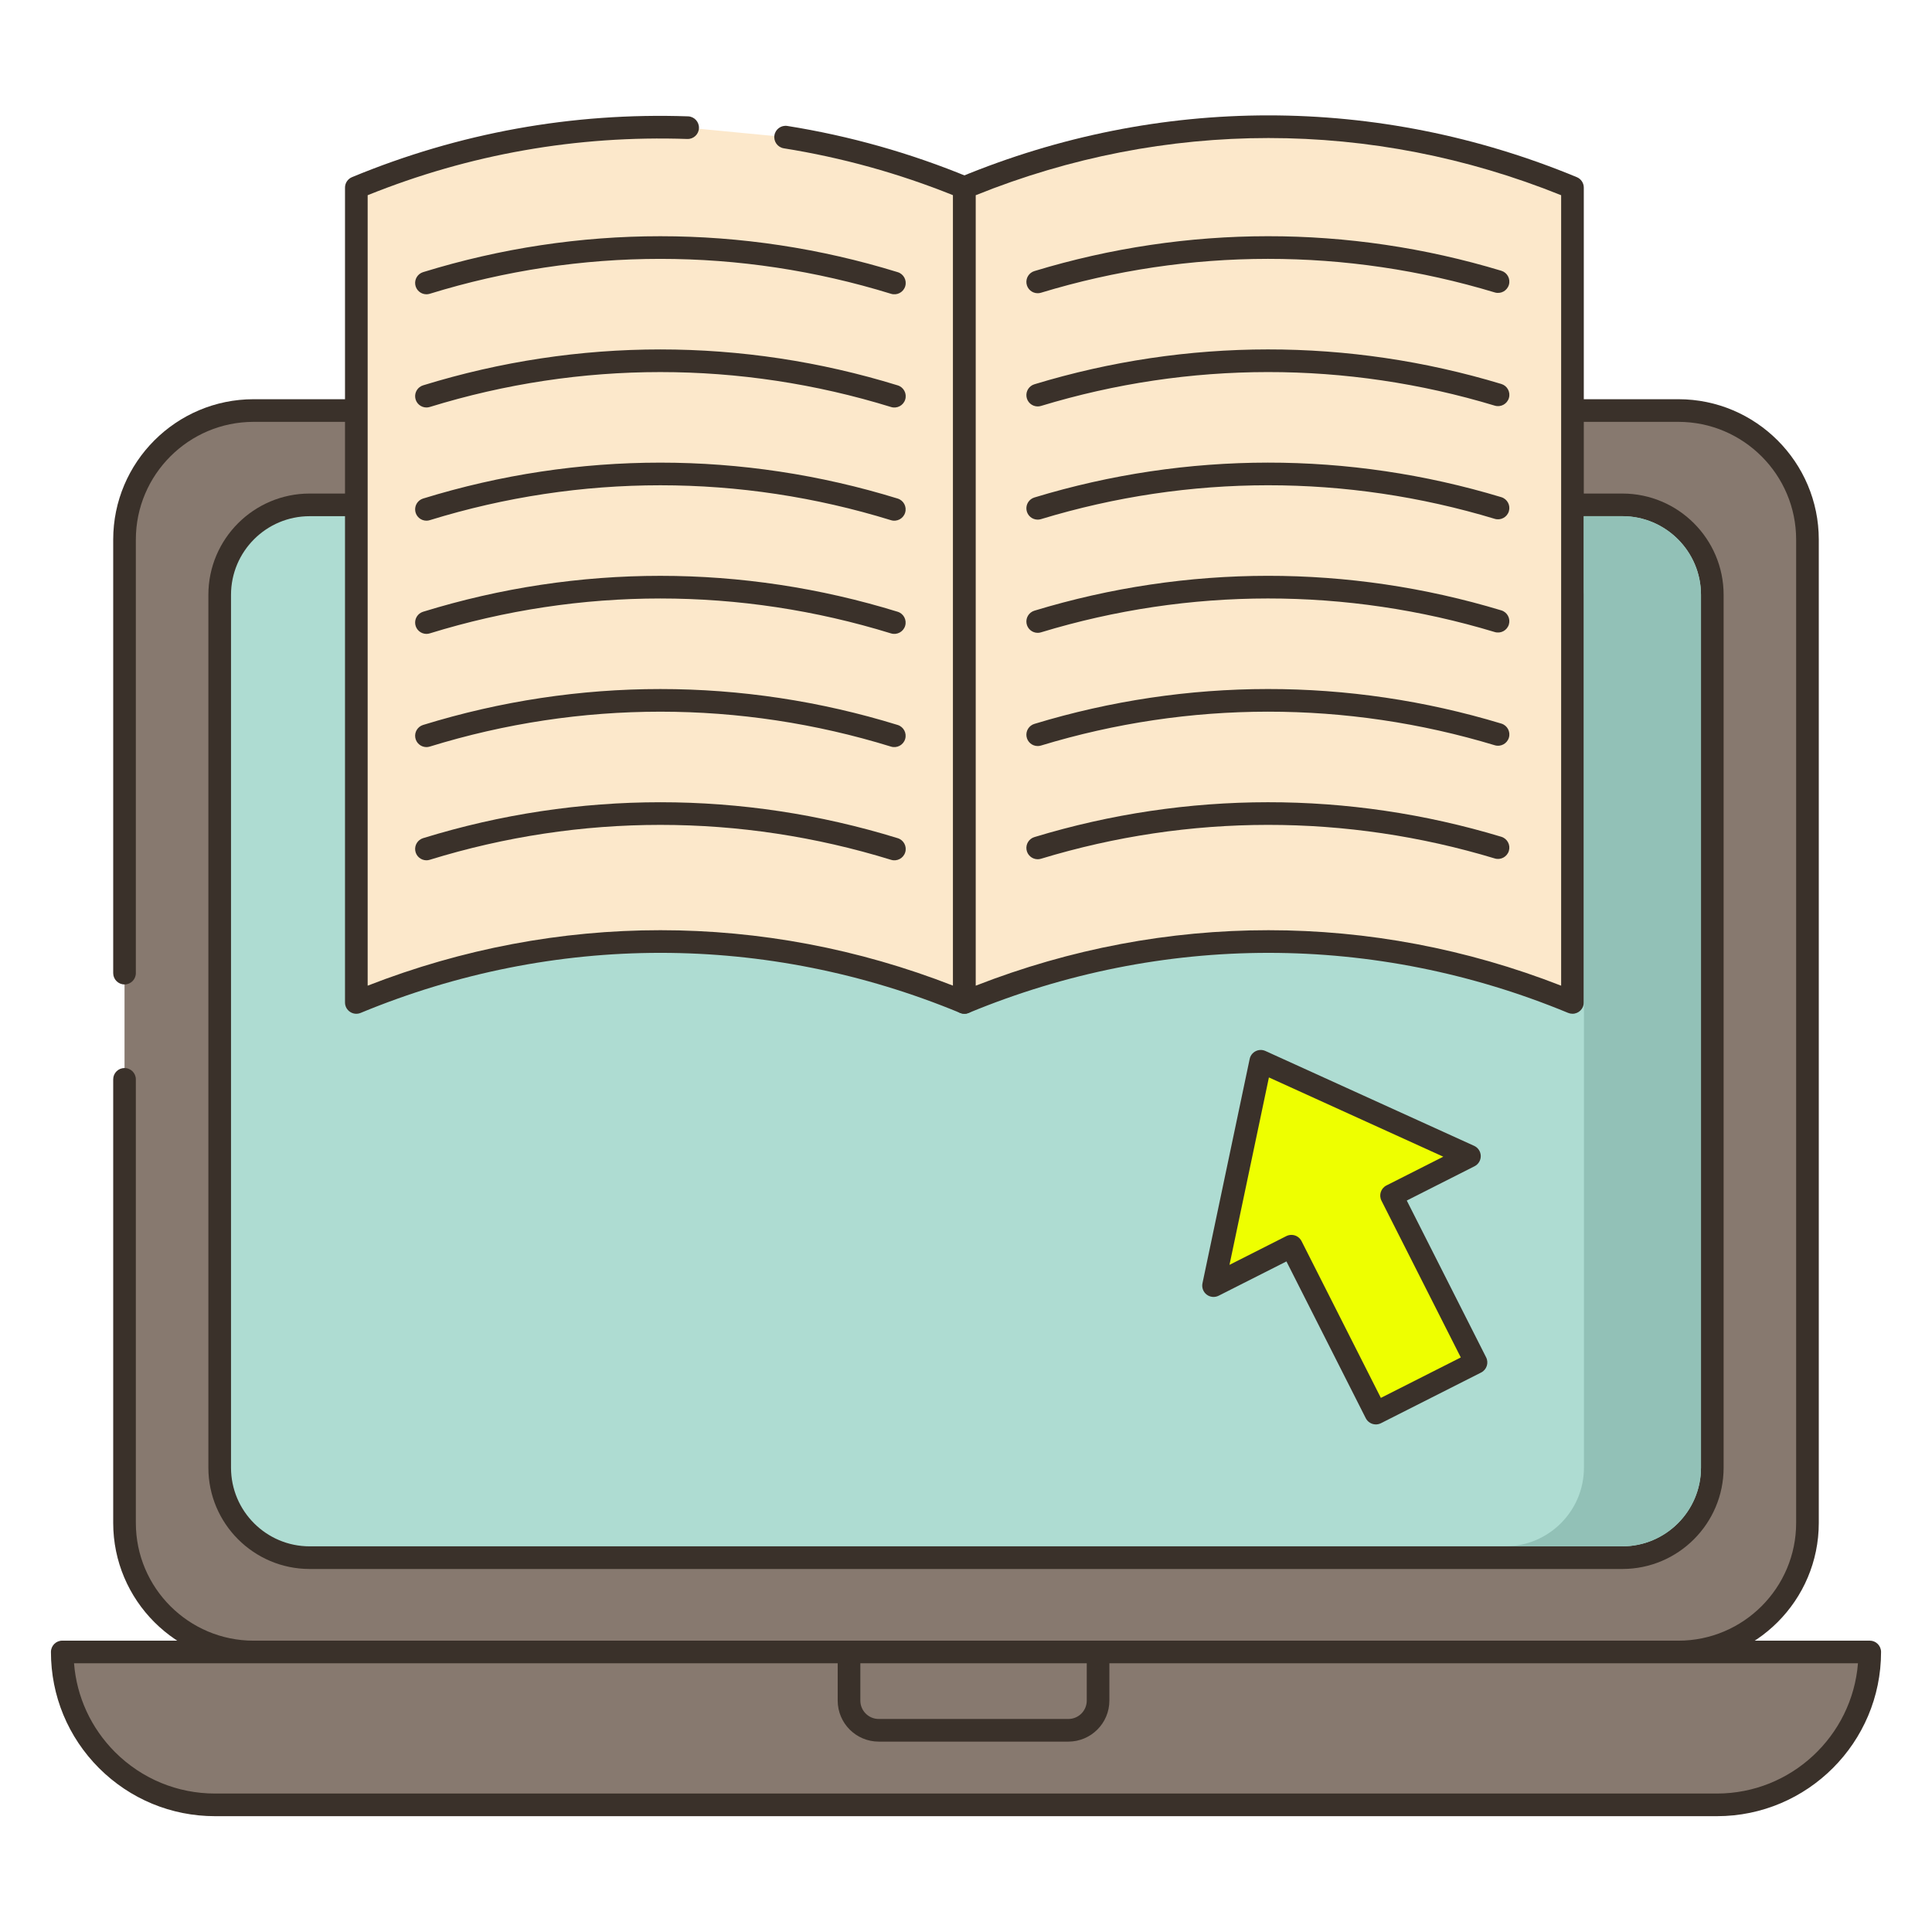 <svg xmlns="http://www.w3.org/2000/svg" xmlns:xlink="http://www.w3.org/1999/xlink" fill="none" width="679" height="679" viewBox="0 0 679 679"><defs><clipPath id="master_svg0_4668_3004"><rect x="0" y="0" width="679" height="679" rx="0"></rect></clipPath></defs><g clip-path="url(#master_svg0_4668_3004)"><g><g><path d="M43.764,379.333L43.764,535.222C43.764,560.279,64.075,580.59,89.132,580.59L589.866,580.59C614.922,580.59,635.234,560.279,635.234,535.222L635.234,189.653C635.234,164.597,614.922,144.285,589.866,144.285L89.132,144.285C64.075,144.285,43.764,164.597,43.764,189.653L43.764,379.333Z" fill="#87796F" fill-opacity="1" style="mix-blend-mode:passthrough"></path></g><g><path d="M589.868,584.572L89.132,584.572C61.922,584.572,39.785,562.435,39.785,535.225L39.785,379.336C39.785,377.139,41.566,375.357,43.764,375.357C45.961,375.357,47.742,377.139,47.742,379.336L47.742,535.225C47.742,558.048,66.309,576.615,89.132,576.615L589.865,576.615C612.689,576.615,631.255,558.048,631.255,535.225L631.255,189.651C631.255,166.827,612.686,148.261,589.865,148.261L89.132,148.261C66.309,148.261,47.742,166.827,47.742,189.651L47.742,342.004C47.742,344.201,45.961,345.983,43.764,345.983C41.566,345.983,39.785,344.201,39.785,342.004L39.785,189.651C39.785,162.44,61.922,140.304,89.132,140.304L589.865,140.304C617.076,140.304,639.212,162.44,639.212,189.651L639.212,535.222C639.215,562.435,617.078,584.572,589.868,584.572Z" fill="#3A312A" fill-opacity="1" style="mix-blend-mode:passthrough"></path></g><g><path d="M657.118,580.58C657.118,610.259,633.062,634.316,603.408,634.316L75.592,634.316C60.765,634.316,47.344,628.295,37.61,618.588C27.526,608.511,21.866,594.835,21.882,580.58L657.118,580.58Z" fill="#87796F" fill-opacity="1" style="mix-blend-mode:passthrough"></path></g><g><path d="M603.408,638.295L75.592,638.295C60.208,638.295,45.721,632.295,34.801,621.404C23.903,610.477,17.903,595.979,17.903,580.58C17.908,578.384,19.686,576.605,21.882,576.601L657.118,576.601C659.315,576.601,661.096,578.382,661.096,580.58C661.096,612.405,635.217,638.295,603.408,638.295ZM26.017,584.558C26.945,596.34,31.979,607.307,40.43,615.779C49.84,625.163,62.333,630.338,75.594,630.338L603.411,630.338C629.494,630.338,650.951,610.14,652.983,584.558L26.017,584.558Z" fill="#3A312A" fill-opacity="1" style="mix-blend-mode:passthrough"></path></g><g><path d="M228.634,177.437L108.828,177.437C91.368,177.437,77.212,191.592,77.212,209.052L77.212,515.823C77.212,533.283,91.368,547.439,108.828,547.439L570.171,547.439C587.632,547.439,601.787,533.283,601.787,515.823L601.787,209.052C601.787,191.592,587.632,177.437,570.171,177.437L228.634,177.437Z" fill="#AEDCD2" fill-opacity="1" style="mix-blend-mode:passthrough"></path></g><g><path d="M570.171,551.417L108.828,551.417C89.2,551.417,73.233,535.45,73.233,515.823L73.233,209.052C73.233,189.425,89.2,173.458,108.828,173.458L570.171,173.458C589.798,173.458,605.765,189.425,605.765,209.052L605.765,515.823C605.765,535.45,589.798,551.417,570.171,551.417ZM108.828,181.415C93.587,181.415,81.19,193.812,81.19,209.052L81.19,515.823C81.19,531.063,93.587,543.46,108.828,543.46L570.171,543.46C585.411,543.46,597.808,531.063,597.808,515.823L597.808,209.052C597.808,193.812,585.411,181.415,570.171,181.415L108.828,181.415Z" fill="#3A312A" fill-opacity="1" style="mix-blend-mode:passthrough"></path></g><g><path d="M385.916,580.58L385.916,597.677C385.916,603.439,381.244,608.111,375.481,608.111L308.82,608.111C303.057,608.111,298.386,603.439,298.386,597.677L298.386,580.58L385.916,580.58Z" fill="#87796F" fill-opacity="1" style="mix-blend-mode:passthrough"></path></g><g><path d="M375.481,612.089L308.82,612.089C300.864,612.081,294.416,605.633,294.407,597.677L294.407,580.58C294.407,578.382,296.188,576.601,298.386,576.601L385.913,576.601C388.11,576.601,389.892,578.382,389.892,580.58L389.892,597.677C389.883,605.632,383.437,612.079,375.481,612.089ZM302.367,584.558L302.367,597.677C302.371,601.24,305.259,604.128,308.823,604.132L375.484,604.132C379.048,604.128,381.936,601.24,381.94,597.677L381.94,584.558L302.367,584.558Z" fill="#3A312A" fill-opacity="1" style="mix-blend-mode:passthrough"></path></g><g><path d="M241.67,44.87C201.799,43.493,162.096,50.677,125.235,65.94L125.235,352.308C193.651,323.968,270.523,323.968,338.94,352.308L338.94,65.937C318.757,57.583,297.664,51.627,276.092,48.193L241.67,44.87Z" fill="#FCE8CB" fill-opacity="1" style="mix-blend-mode:passthrough"></path></g><g><path d="M338.937,356.284C338.415,356.283,337.898,356.18,337.415,355.981C269.491,327.845,194.676,327.848,126.758,355.981C124.136,357.075,121.247,355.146,121.254,352.305L121.254,65.937C121.254,64.327,122.222,62.877,123.71,62.261C161.323,46.681,201.079,39.488,241.806,40.891C244.001,40.966,245.721,42.807,245.646,45.002C245.583,47.203,243.735,48.929,241.535,48.843C202.806,47.517,165.041,54.161,129.214,68.608L129.214,346.414C195.785,320.419,268.393,320.419,334.961,346.414L334.961,68.611C315.81,60.904,295.853,55.374,275.467,52.124C273.298,51.775,271.822,49.736,272.168,47.568C272.515,45.399,274.552,43.921,276.721,44.265C298.599,47.753,319.993,53.794,340.465,62.264C341.953,62.879,342.921,64.33,342.921,65.94L342.921,352.308C342.922,354.507,341.137,356.29,338.937,356.284Z" fill="#3A312A" fill-opacity="1" style="mix-blend-mode:passthrough"></path></g><g><path d="M552.643,65.937C484.226,37.597,407.355,37.597,338.938,65.937L338.938,352.305C407.355,323.968,484.226,323.968,552.643,352.305L552.643,65.937Z" fill="#FCE8CB" fill-opacity="1" style="mix-blend-mode:passthrough"></path></g><g><path d="M552.643,356.284C552.12,356.283,551.603,356.18,551.12,355.981C483.199,327.851,408.384,327.848,340.461,355.981C337.84,357.073,334.954,355.144,334.96,352.305L334.96,65.937C334.96,64.327,335.928,62.877,337.416,62.261C407.305,33.313,484.279,33.313,554.168,62.261C555.656,62.877,556.624,64.327,556.624,65.937L556.624,352.305C556.627,354.505,554.842,356.288,552.643,356.284ZM342.917,68.611L342.917,346.417C409.488,320.421,482.096,320.421,548.664,346.417L548.664,68.611C482.218,41.812,409.368,41.812,342.917,68.611ZM149.858,302.351C147.897,302.341,146.235,300.903,145.942,298.963C145.65,297.023,146.814,295.159,148.686,294.572C203.231,277.74,260.906,277.742,315.475,294.569C317.593,295.202,318.789,297.44,318.139,299.552C317.488,301.664,315.24,302.842,313.133,302.173C260.095,285.814,204.043,285.814,151.033,302.171C150.653,302.29,150.257,302.35,149.858,302.351Z" fill="#3A312A" fill-opacity="1" style="mix-blend-mode:passthrough"></path></g><g><path d="M364.695,301.98C362.724,301.979,361.051,300.535,360.762,298.586C360.472,296.637,361.653,294.769,363.539,294.195C417.185,277.897,473.929,277.86,527.639,294.087C529.739,294.725,530.925,296.944,530.29,299.044C529.655,301.145,527.439,302.335,525.337,301.704C473.136,285.933,417.988,285.968,365.851,301.808C365.476,301.922,365.087,301.98,364.695,301.98ZM149.858,262.566C147.897,262.556,146.235,261.118,145.942,259.178C145.65,257.238,146.814,255.375,148.686,254.787C203.231,237.955,260.906,237.958,315.475,254.784C317.576,255.431,318.755,257.658,318.108,259.759C317.461,261.859,315.234,263.038,313.133,262.391C260.095,246.031,204.043,246.031,151.033,262.388C150.652,262.505,150.257,262.565,149.858,262.566ZM364.695,262.195C362.724,262.194,361.051,260.75,360.762,258.801C360.472,256.852,361.653,254.984,363.539,254.41C417.185,238.112,473.929,238.074,527.639,254.301C529.743,254.937,530.933,257.158,530.297,259.261C529.661,261.365,527.44,262.555,525.337,261.919C473.136,246.148,417.988,246.183,365.851,262.022C365.476,262.137,365.087,262.195,364.695,262.195ZM149.858,222.781C147.897,222.771,146.235,221.333,145.942,219.393C145.65,217.453,146.814,215.59,148.686,215.002C203.231,198.17,260.906,198.173,315.475,214.999C317.576,215.646,318.755,217.873,318.108,219.974C317.461,222.074,315.234,223.253,313.133,222.606C260.095,206.246,204.043,206.246,151.033,222.603C150.652,222.72,150.257,222.78,149.858,222.781ZM364.695,222.41C362.724,222.409,361.051,220.965,360.762,219.016C360.472,217.066,361.653,215.199,363.539,214.625C417.185,198.324,473.929,198.289,527.639,214.516C529.739,215.155,530.925,217.373,530.29,219.474C529.655,221.575,527.439,222.765,525.337,222.134C473.136,206.363,417.988,206.397,365.851,222.237C365.476,222.352,365.086,222.41,364.695,222.41ZM149.858,182.996C147.897,182.986,146.235,181.548,145.942,179.608C145.65,177.668,146.814,175.804,148.686,175.216C203.231,158.385,260.906,158.387,315.475,175.214C317.576,175.861,318.755,178.088,318.108,180.188C317.461,182.289,315.234,183.468,313.133,182.821C260.095,166.461,204.043,166.461,151.033,182.818C150.652,182.935,150.257,182.995,149.858,182.996ZM364.695,182.624C362.724,182.623,361.051,181.18,360.762,179.231C360.472,177.281,361.653,175.414,363.539,174.84C417.185,158.541,473.929,158.504,527.639,174.731C529.739,175.37,530.925,177.588,530.29,179.689C529.655,181.79,527.439,182.98,525.337,182.349C473.136,166.575,417.988,166.612,365.851,182.452C365.476,182.566,365.086,182.624,364.695,182.624ZM149.858,143.211C147.897,143.2,146.235,141.763,145.942,139.823C145.65,137.883,146.814,136.019,148.686,135.431C203.231,118.6,260.906,118.602,315.475,135.431C317.593,136.065,318.788,138.302,318.138,140.414C317.487,142.526,315.24,143.703,313.133,143.036C260.095,126.676,204.043,126.679,151.033,143.036C150.652,143.15,150.256,143.209,149.858,143.211ZM364.695,142.839C362.724,142.838,361.051,141.395,360.762,139.445C360.472,137.496,361.653,135.628,363.539,135.055C417.185,118.756,473.929,118.719,527.639,134.946C529.743,135.582,530.933,137.802,530.297,139.906C529.661,142.009,527.44,143.199,525.337,142.563C473.136,126.793,417.988,126.83,365.851,142.667C365.476,142.781,365.087,142.839,364.695,142.839ZM149.858,103.425C147.897,103.415,146.235,101.978,145.942,100.038C145.65,98.098,146.814,96.234,148.686,95.646C203.231,78.814,260.906,78.817,315.475,95.644C317.593,96.277,318.788,98.514,318.138,100.626C317.487,102.738,315.24,103.916,313.133,103.248C260.095,86.888,204.043,86.891,151.033,103.248C150.652,103.365,150.257,103.425,149.858,103.425ZM364.695,103.054C362.724,103.053,361.051,101.61,360.762,99.66C360.472,97.711,361.653,95.843,363.539,95.27C417.185,78.971,473.929,78.934,527.639,95.161C529.74,95.798,530.928,98.017,530.293,100.119C529.657,102.221,527.439,103.411,525.337,102.778C473.136,87.008,417.988,87.042,365.851,102.882C365.476,102.996,365.087,103.054,364.695,103.054Z" fill="#3A312A" fill-opacity="1" style="mix-blend-mode:passthrough"></path></g><g><path d="M443.089,372.991L426.501,451.832L453.871,437.982L483.548,496.633L518.739,478.828L489.062,420.176L516.435,406.328L443.089,372.991Z" fill="#EEFF00" fill-opacity="1" style="mix-blend-mode:passthrough"></path></g><g><path d="M483.548,500.612C482.048,500.611,480.675,499.767,479.997,498.429L452.118,443.326L428.297,455.378C426.932,456.069,425.292,455.915,424.079,454.984C422.865,454.052,422.294,452.507,422.608,451.01L439.196,372.172C439.72,369.681,442.416,368.316,444.734,369.368L518.079,402.703C519.472,403.336,520.379,404.711,520.411,406.241C520.444,407.771,519.596,409.184,518.23,409.875L494.41,421.927L522.291,477.027C523.286,478.987,522.5,481.383,520.538,482.374L485.347,500.179C484.79,500.464,484.174,500.612,483.548,500.612ZM453.874,434.003C455.374,434.007,456.745,434.85,457.425,436.186L485.304,491.288L513.395,477.075L485.514,421.972C484.52,420.011,485.305,417.616,487.267,416.625L507.242,406.517L445.959,378.664L432.101,444.535L452.076,434.427C452.638,434.146,453.256,434.003,453.874,434.003Z" fill="#3A312A" fill-opacity="1" style="mix-blend-mode:passthrough"></path></g><g><path d="M570.174,181.402L556.621,181.402L556.621,207.289C556.647,207.872,556.674,208.456,556.674,209.039L556.674,515.836C556.674,531.061,544.261,543.447,529.036,543.447L570.174,543.447C585.398,543.447,597.811,531.061,597.811,515.836L597.811,209.039C597.811,193.815,585.398,181.402,570.174,181.402Z" fill="#92C1B7" fill-opacity="1" style="mix-blend-mode:passthrough"></path></g></g></g></svg>